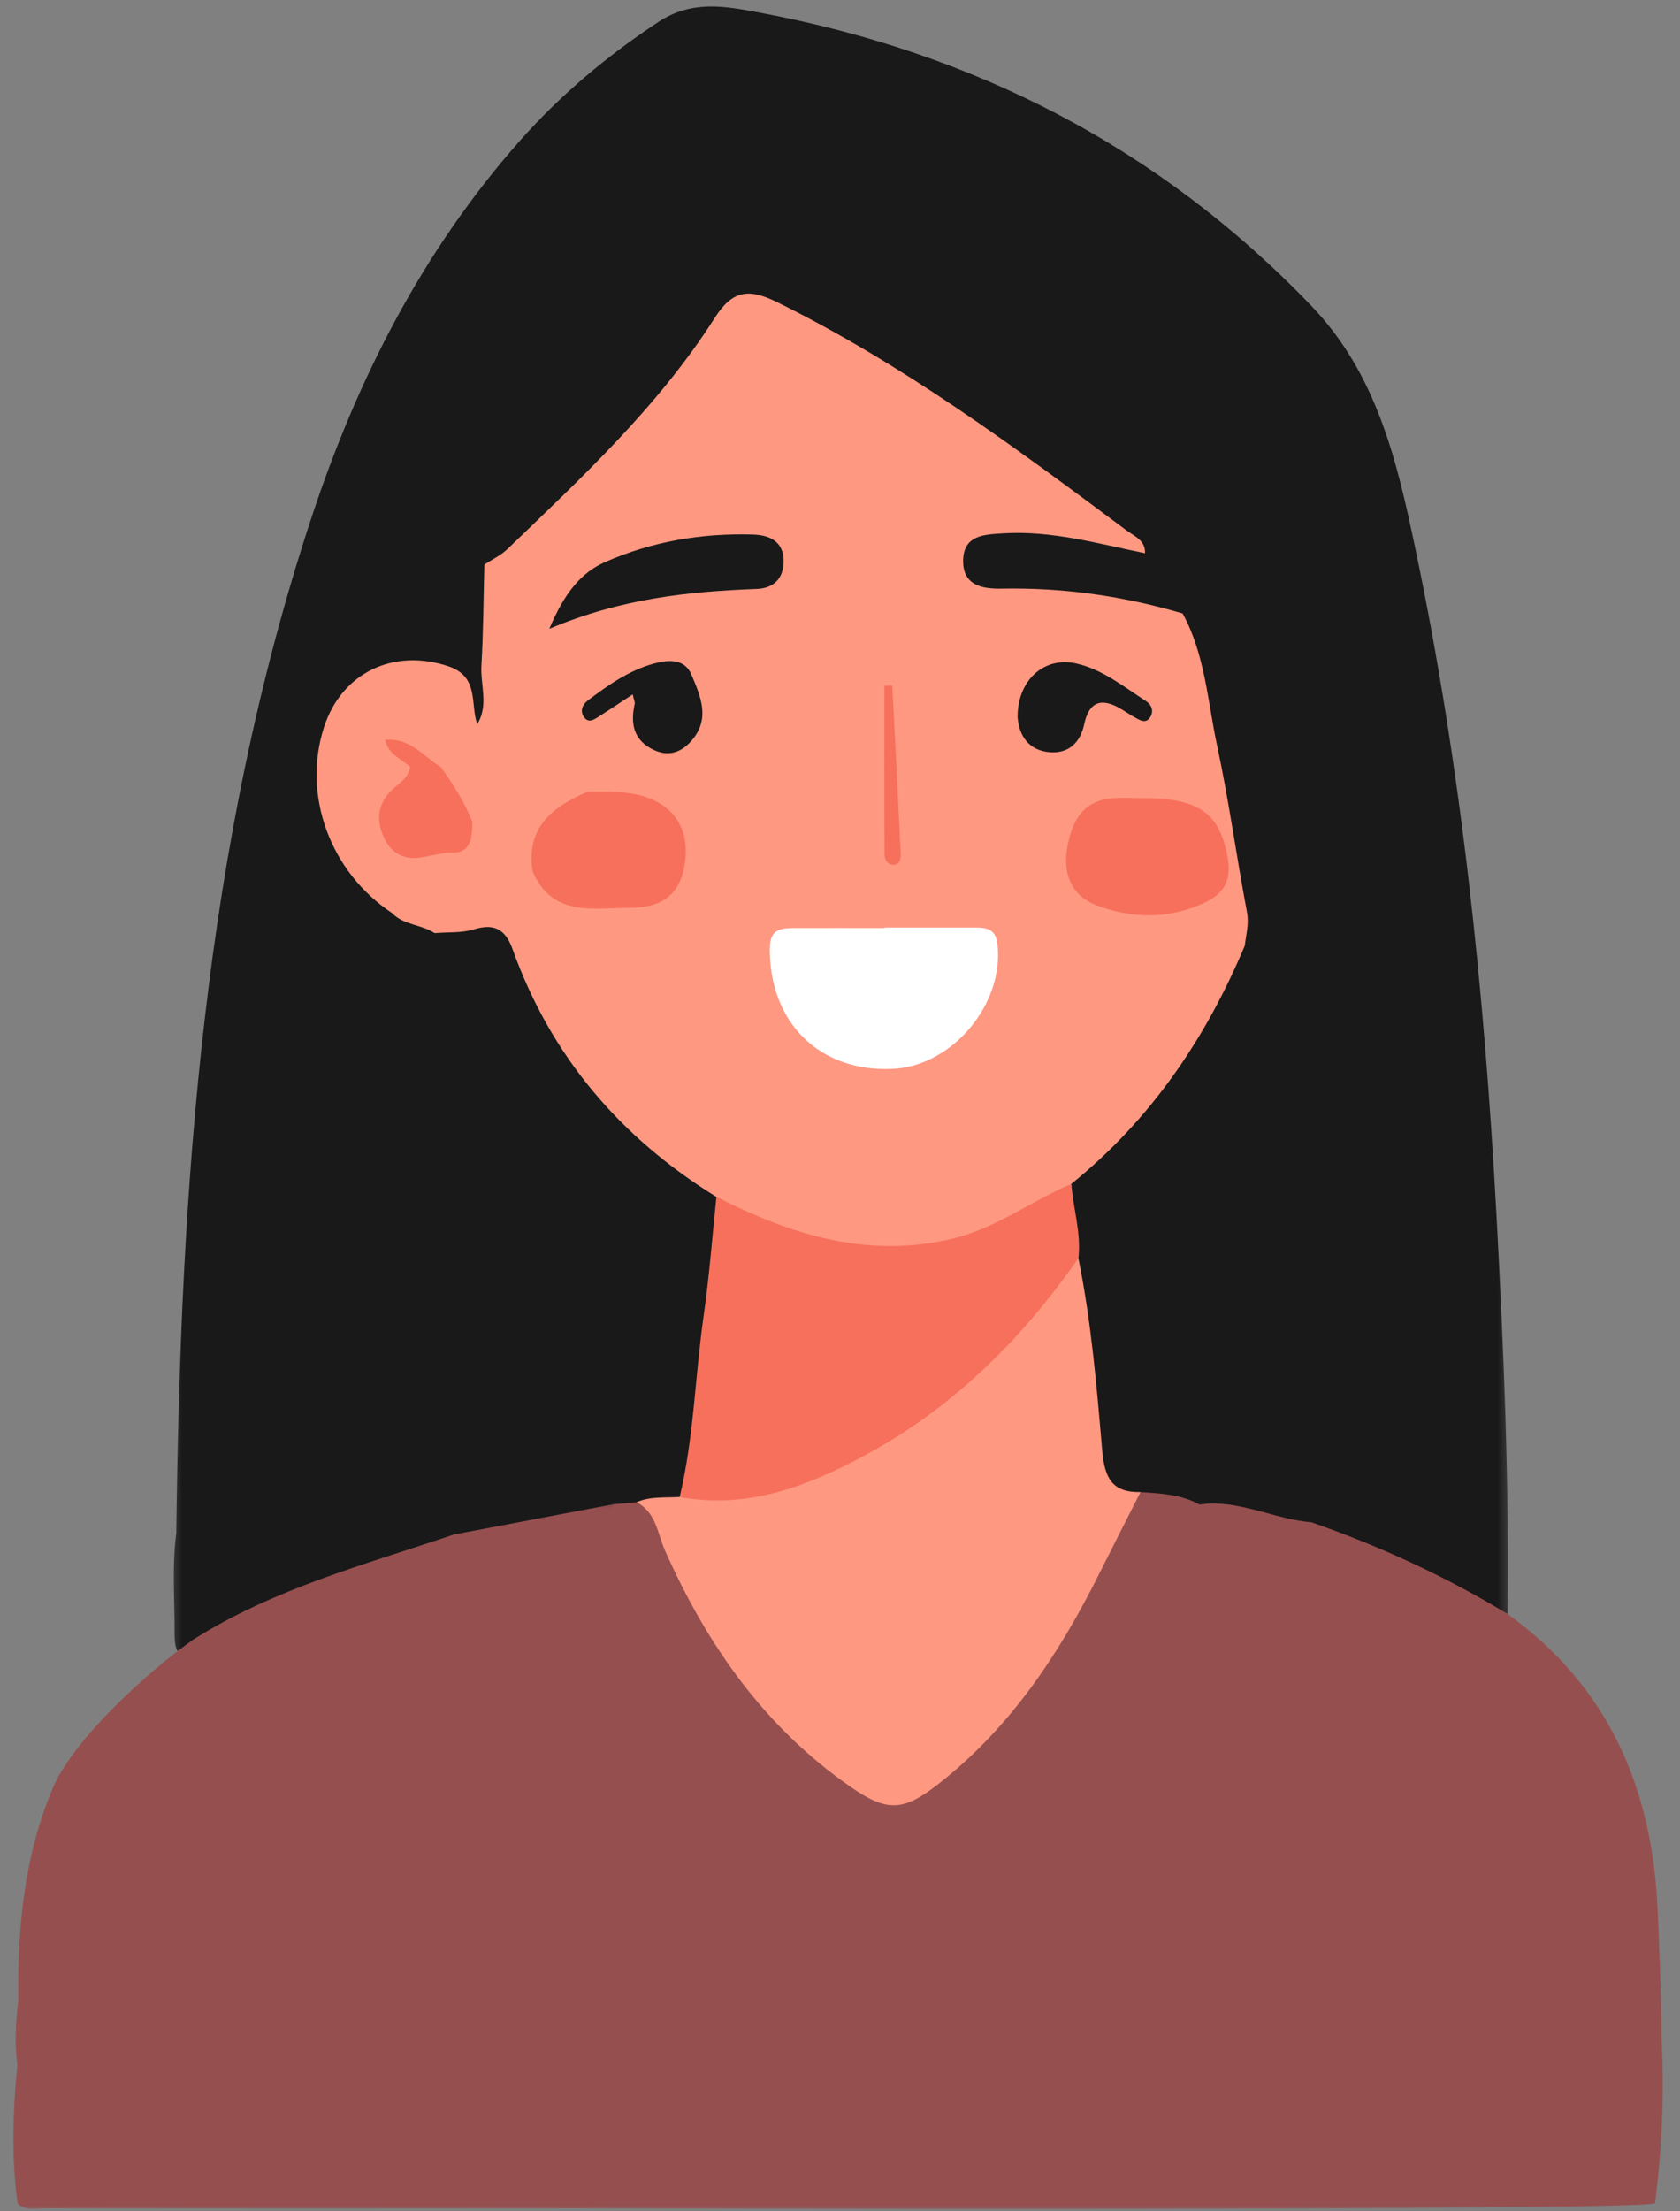 <svg width="152" height="200" viewBox="0 0 152 200" fill="none" xmlns="http://www.w3.org/2000/svg">
<rect x="0" y="0" width="152" height="200" fill="#808080" stroke="none"/>
<mask id="mask0_1206_56" style="mask-type:luminance" maskUnits="userSpaceOnUse" x="0" y="112" width="152" height="88">
<path d="M0.943 112.667H151.333V200H0.943V112.667Z" fill="white"/>
</mask>
<g mask="url(#mask0_1206_56)">
<path d="M1.594 199.281C6.448 199.255 18.391 178.792 23.245 178.76C23.245 178.76 79.088 84.198 62.083 123.24C74.87 123.266 158.901 126.016 149.745 199.266C149.083 200.005 53.328 199.729 52.536 199.729C36.344 199.745 20.141 199.745 3.948 199.729C3.156 199.729 2.276 199.974 1.594 199.287V199.281Z" fill="#964F4F"/>
</g>
<mask id="mask1_1206_56" style="mask-type:luminance" maskUnits="userSpaceOnUse" x="15" y="0" width="122" height="150">
<path d="M15.333 0H136.667V150H15.333V0Z" fill="white"/>
</mask>
<g mask="url(#mask1_1206_56)">
<path d="M15.948 138.62C16.333 107.49 18.333 76.573 28.213 46.719C32.349 34.234 38.234 22.698 47 12.771C50.698 8.594 54.906 5.063 59.578 1.979C62.589 -0.005 65.583 0.552 68.641 1.125C88.073 4.745 104.875 13.307 118.651 27.667C124.542 33.812 126.37 41.604 128.026 49.484C132.224 69.417 134.297 89.609 135.396 109.922C136.047 121.932 136.552 133.938 136.401 145.969C135.542 147.016 134.594 146.599 133.698 146.073C129.177 143.401 124.448 141.198 119.448 139.578C118.536 139.281 117.781 138.802 117.552 137.776C116.938 136.406 116.786 134.958 116.75 133.469C116.406 120.016 114.76 106.682 113.005 93.359C112.677 90.896 113.193 88.266 111.854 85.953C110.911 83.042 111.719 79.964 110.922 77.005C109.089 70.135 107.948 63.109 106.177 56.229C106.693 54.724 105.755 53.62 105.12 52.427C105.036 48.516 103.698 45.292 100.552 42.74C91.156 35.115 81.474 27.88 71.297 21.323C67.557 18.912 66.87 19.062 64.594 22.854C59.771 30.891 54.365 38.432 47.214 44.62C45.021 46.511 44.625 49.188 45.135 51.99C45.146 55.646 45.219 59.297 45.089 62.948C45.042 64.182 45.177 65.589 43.641 66.188C42.531 66.172 41.922 65.354 41.672 64.51C40.974 62.203 39.521 61.219 37.161 61.312C34.547 61.422 32.542 62.438 31.312 64.818C28.427 70.401 31.01 78.385 36.667 81.25C37.854 82.339 39.344 82.984 40.62 83.948C42.026 84.771 42.203 86.057 42.141 87.542C41.698 99.073 40.979 110.604 41.302 122.151C41.453 127.594 42.099 133.026 41.729 138.484C41.688 140.162 40.359 140.521 39.141 140.932C34.151 142.609 29.099 144.083 24.292 146.281C22.271 147.208 20.354 148.307 18.359 149.276C16.463 150.193 15.781 149.787 15.792 147.755C15.812 144.714 15.547 141.662 15.953 138.63L15.948 138.62Z" fill="#191919"/>
</g>
<mask id="mask2_1206_56" style="mask-type:luminance" maskUnits="userSpaceOnUse" x="0" y="138" width="56" height="62">
<path d="M0.943 138H55.333V200H0.943V138Z" fill="white"/>
</mask>
<g mask="url(#mask2_1206_56)">
<path d="M1.573 186.781C1.302 184.838 1.427 182.896 1.646 180.958C3.443 180.896 3.38 182.292 3.453 183.427C3.641 186.375 3.516 189.333 3.542 192.292C3.552 193.125 3.5 193.963 3.693 194.776C3.865 195.51 4.104 196.286 5.062 196.208C5.833 196.146 6.135 195.463 6.188 194.818C6.37 192.797 6.875 190.792 6.682 188.76C6.115 182.833 6.854 177.005 7.812 171.167C9.193 162.766 14.188 156.99 21.151 152.734C29.625 147.562 39.073 145.026 48.724 143.198C50.99 142.76 52.807 142.073 53.188 139.469C53.286 138.802 53.714 138.172 54.438 138.177C55.458 138.187 55.146 139.099 55.13 139.661C55.036 142.234 55.443 144.823 54.901 147.385C54.969 149.958 55.099 152.531 55.099 155.099C55.099 168.906 55.078 182.713 55.052 196.531C55.052 197.448 54.938 198.354 54.87 199.271C54.01 199.771 53.062 199.536 52.156 199.536C40.516 199.557 28.875 199.557 17.245 199.547C16.88 199.521 16.458 199.469 16.401 199.031C15.76 193.948 15.438 188.854 16.287 184.458C15.495 188.318 15.781 192.891 16.167 197.469C16.224 198.229 16.787 199.125 15.583 199.536C10.917 199.401 6.245 199.88 1.594 199.286V199.297C1.161 195.13 1.208 190.958 1.573 186.792V186.781Z" fill="#964F4F"/>
</g>
<mask id="mask3_1206_56" style="mask-type:luminance" maskUnits="userSpaceOnUse" x="107" y="135" width="45" height="65">
<path d="M107.333 135.333H151.333V200H107.333V135.333Z" fill="white"/>
</mask>
<g mask="url(#mask3_1206_56)">
<path d="M149.787 193.406C150 197.364 148.214 199.349 144.427 199.359C133.255 199.38 122.073 199.359 110.901 199.416C109.188 199.427 108.182 199.245 108.203 197.083C108.375 176.755 108.448 156.416 108.547 136.078C108.771 135.844 109.037 135.765 109.349 135.849C109.677 136.041 110.01 136.302 110.057 136.656C110.537 140.344 113.38 141.047 116.307 141.885C121.531 143.38 126.724 144.932 131.453 147.791C139.589 152.719 143.667 160.161 144.906 169.297C146 177.349 146.448 185.453 145.943 193.588C145.932 193.771 145.88 193.953 145.896 194.135C145.922 194.854 145.75 195.807 146.755 195.875C147.552 195.927 147.615 195.052 147.745 194.432C147.849 193.984 147.828 193.51 147.901 193.052C148.057 192.047 148.208 190.661 149.5 190.995C150.531 191.26 149.943 192.541 149.787 193.401V193.406Z" fill="#964F4F"/>
</g>
<path d="M103.188 134.948C101.943 137.417 100.677 139.88 99.438 142.359C95.812 149.63 91.38 156.292 84.891 161.359C81.708 163.839 80.271 163.917 76.917 161.583C69.167 156.198 63.974 148.781 60.177 140.26C59.49 138.714 59.37 136.776 57.583 135.859C57.979 133.781 59.667 134.328 61.011 134.167C66.943 134.906 72.375 133.24 77.484 130.458C84.312 126.74 90 121.661 94.667 115.417C95.505 114.302 96.214 112.682 98.167 113.63C99.854 115.599 99.755 118.083 99.974 120.411C100.214 122.875 100.635 125.318 100.787 127.797C100.943 130.401 101.724 132.781 103.188 134.948Z" fill="#FE9881"/>
<path d="M61.49 135.391C60.177 135.479 58.839 135.318 57.583 135.87C56.901 135.927 56.219 135.985 55.536 136.047C54.828 137.068 53.859 137.682 52.656 137.943C49.677 138.589 46.698 139.208 43.698 139.771C42.625 139.969 41.672 139.849 41.057 138.792C40.859 138.094 40.5 137.401 40.49 136.693C40.318 124.745 39.146 112.802 40.375 100.839C40.854 96.182 40.026 91.443 40.865 86.781C41.089 85.542 40.182 84.979 39.328 84.401C40.583 83.177 42.292 82.984 43.849 82.646C45.958 82.188 46.953 83.688 47.703 85.417C49.505 89.547 51.375 93.609 54.208 97.203C56.865 100.578 60.13 103.203 63.536 105.719C64.552 106.469 65.797 107.057 65.776 108.625C66.005 114.235 64.912 119.745 64.344 125.287C64.094 127.745 63.885 130.214 63.432 132.656C63.193 133.932 62.755 134.927 61.479 135.396L61.49 135.391Z" fill="#191919"/>
<path d="M103.187 134.948C100.62 134.995 99.943 133.682 99.724 131.203C99.224 125.385 98.74 119.542 97.568 113.797C95.583 112.099 95.927 109.854 96.125 107.646C95.932 106.057 96.859 105.047 97.969 104.161C103.437 99.792 107 94.01 110.021 87.838C110.583 86.682 110.922 85.323 112.641 85.479C114.219 87.01 113.807 89.125 114.083 90.969C115.724 101.724 116.573 112.568 117.677 123.38C118.161 128.151 117.406 132.984 118.651 137.682C118.234 138.354 117.62 138.896 116.849 138.703C114.224 138.057 111.307 138.182 109.224 135.995C108.99 136.021 108.766 136.052 108.531 136.078C106.859 135.156 105.021 135.068 103.177 134.953L103.187 134.948Z" fill="#191919"/>
<mask id="mask4_1206_56" style="mask-type:luminance" maskUnits="userSpaceOnUse" x="0" y="135" width="57" height="65">
<path d="M0.943 135.333H56.667V199.333H0.943V135.333Z" fill="white"/>
</mask>
<g mask="url(#mask4_1206_56)">
<path d="M41.068 138.786H41.063L41.083 138.781C41.078 138.786 41.073 138.786 41.068 138.786C45.891 137.87 50.714 136.953 55.542 136.042L54.906 147.38V139.443C53.984 143.557 53.964 143.562 49.604 144.427L49.432 144.463C40.083 146.312 30.969 148.781 22.552 153.495C13.208 158.724 8.854 166.844 8.307 177.234C7.979 183.469 7.859 189.724 7.75 195.963C7.714 198 6.859 198.724 4.891 198.724C2.807 198.724 2.141 197.76 2.172 195.828C2.234 192.042 2.188 188.255 2.182 184.463C2.182 183.271 2.297 182.052 1.656 180.948C1.568 174.359 2.188 167.875 4.771 161.734C6.63 157.286 13.578 151 17.511 148.276C24.787 143.677 33.036 141.505 41.068 138.786Z" fill="#964F4F"/>
</g>
<path d="M109.234 135.99C112.51 135.833 115.469 137.422 118.661 137.682C124.854 139.844 130.781 142.573 136.401 145.974C145.646 152.625 149.563 161.932 149.99 173.031C150.25 179.828 150.677 186.625 149.786 193.411C149.745 193.047 149.703 192.682 149.661 192.318C149.495 192.302 149.333 192.286 149.167 192.276C149.167 193.495 149.115 194.708 149.177 195.917C149.271 197.906 148.443 198.797 146.401 198.703C144.245 198.609 144.115 197.219 144.224 195.641C144.302 194.542 144.63 193.453 144.661 192.354C144.901 183.031 144.786 173.724 142.443 164.615C139.979 155.016 133.484 149.26 124.406 146.01C119.979 144.427 115.568 142.828 110.911 142.042C109.812 141.854 109.318 141.198 109.286 140.141C109.25 138.76 109.255 137.38 109.234 135.99Z" fill="#964F4F"/>
<mask id="mask5_1206_56" style="mask-type:luminance" maskUnits="userSpaceOnUse" x="0" y="186" width="2" height="14">
<path d="M0.943 186H2V199.333H0.943V186Z" fill="white"/>
</mask>
<g mask="url(#mask5_1206_56)">
<path d="M1.573 186.781C1.583 190.948 1.589 195.12 1.599 199.286C0.995 195.12 1.141 190.948 1.573 186.781Z" fill="#964F4F"/>
</g>
<path d="M112.646 85.474C109.115 93.922 104.099 101.287 96.927 107.078C93.422 111.917 88.193 113.292 82.724 113.953C77.76 114.552 73.021 113.339 68.417 111.495C66.792 110.844 65.641 109.75 64.812 108.25C56.141 102.896 49.854 95.552 46.396 85.906C45.75 84.083 44.776 83.479 42.87 84.057C41.761 84.396 40.516 84.292 39.328 84.396C38.141 83.609 36.557 83.682 35.505 82.62C35.688 80.995 36.761 81.063 37.917 81.37C39.089 81.672 40.266 81.885 41.479 81.818C43.339 81.714 44.432 80.885 44.297 78.859C44.198 77.344 44.099 75.682 46.021 75.271C48.062 74.839 49.005 76.245 49.599 77.943C50.193 79.302 50.901 80.88 52.469 80.938C54.859 81.026 57.359 81.594 59.661 80.526C60.802 79.995 60.922 78.807 60.745 77.646C60.469 75.839 59.875 74.281 57.979 73.5C56.328 72.818 54.474 73.234 52.859 72.443C51.573 71.287 50.526 71.495 49.422 72.818C47.573 75.016 45.214 75.901 42.354 75.078C40.531 73.62 40.458 71.167 39.156 69.422C40.021 67.63 40.354 65.281 43.172 65.505C44.24 63.807 43.453 61.958 43.557 60.188C43.734 57.151 43.745 54.109 43.823 51.063C44.708 49.198 46.026 47.672 47.505 46.255C53.656 40.37 59.469 34.198 64.245 27.104C65.938 24.589 67.094 24.412 69.906 25.708C81.724 31.177 92.115 38.87 102.406 46.703C103.505 47.531 105.979 48.589 103.672 50.766C102.094 51.479 100.594 50.729 99.078 50.5C96.984 50.177 94.927 49.536 92.787 49.672C91.766 49.734 90.146 49.344 90.13 50.823C90.115 52.063 91.672 51.901 92.62 51.865C95.318 51.766 97.99 52.104 100.589 52.62C102.859 53.068 105.74 52.62 107.005 55.49C109.037 59.219 109.26 63.443 110.125 67.464C111.193 72.427 111.87 77.479 112.818 82.474C113.026 83.547 112.745 84.479 112.63 85.474H112.646Z" fill="#FE9881"/>
<path d="M103.594 50.036C103.656 48.875 102.625 48.495 101.953 47.995C91.833 40.448 81.693 32.937 70.302 27.323C67.74 26.062 66.266 26.239 64.667 28.75C59.573 36.75 52.661 43.172 45.885 49.682C45.297 50.245 44.516 50.604 43.828 51.057C43.568 47.437 44.63 44.724 47.667 42.214C55.031 36.125 60.057 28.057 64.713 19.823C65.984 17.573 66.984 17.047 69.333 18.484C81.344 25.849 92.552 34.307 103.349 43.312C106.016 45.542 105.688 49.182 106.505 52.26C104.583 52.776 103.609 52.031 103.594 50.036Z" fill="#191919"/>
<path d="M48.188 78.813C48.036 78.479 47.88 78.151 47.745 77.813C47.464 77.078 47.375 75.958 46.198 76.458C45.229 76.87 45.552 77.839 45.734 78.635C46.578 82.307 45.984 82.901 42.198 83.281C39.87 83.516 37.802 82.151 35.511 82.609C29.87 78.896 27.312 71.922 29.323 65.74C30.927 60.813 35.661 58.604 40.578 60.266C43.37 61.208 42.536 63.651 43.177 65.5C42.021 66.74 41.589 68.599 39.891 69.38C39.391 70.089 38.511 68.969 38.047 69.787C37.786 70.662 37.552 71.505 36.886 72.203C35.891 73.24 35.724 74.406 36.724 75.589C37.875 76.948 38.948 76.214 40.016 75.479C40.995 75.266 41.698 74.401 42.74 74.354C45.224 74.333 47.422 73.771 49.177 71.745C50.297 70.448 51.797 69.943 53.203 71.589C53.255 72.052 53.302 72.615 52.927 72.87C50.88 74.24 49.677 76.182 48.886 78.458C48.812 78.682 48.453 78.76 48.182 78.807L48.188 78.813Z" fill="#FE9881"/>
<path d="M103.594 50.036C104.563 50.776 105.537 51.521 106.505 52.26C107.172 53.26 107.901 54.245 107.016 55.489C101.672 53.911 96.219 53.135 90.646 53.239C88.87 53.276 87.109 52.953 87.141 50.688C87.182 48.385 89.057 48.344 90.766 48.239C95.167 47.969 99.354 49.172 103.594 50.036Z" fill="#191919"/>
<path d="M16.495 199.198C16.38 199.198 16.266 199.198 16.146 199.188C14.359 192.583 14.958 186.068 17.062 179.62C16.297 186.135 16.651 192.677 16.495 199.198Z" fill="#964F4F"/>
<path d="M134.797 197.714C134.833 191.412 134.422 185.099 135.609 178.276V197.74L134.797 197.714Z" fill="#964F4F"/>
<path d="M64.818 108.245C71.547 111.667 78.469 113.865 86.151 112.037C90.088 111.099 93.297 108.641 96.932 107.073C97.104 109.318 97.828 111.51 97.573 113.792C92.396 121.208 86.094 127.443 78.078 131.724C72.938 134.469 67.536 136.516 61.495 135.391C62.786 129.995 62.885 124.438 63.667 118.974C64.177 115.412 64.443 111.823 64.818 108.245Z" fill="#F7705C"/>
<path d="M80.031 83.891C82.792 83.891 85.557 83.891 88.323 83.891C89.318 83.891 90.083 84.078 90.24 85.344C90.891 90.75 86.214 96.401 80.802 96.672C74.151 96.995 69.609 92.5 69.646 85.76C69.656 84.12 70.537 83.943 71.74 83.938C74.505 83.927 77.266 83.938 80.037 83.938C80.037 83.922 80.037 83.906 80.037 83.891H80.031Z" fill="white"/>
<path d="M103.141 72.187C108.531 72.135 110.401 73.552 111.099 77.729C111.443 79.802 110.547 80.927 108.917 81.677C105.729 83.146 102.422 83.088 99.213 81.88C96.927 81.01 96.161 79.036 96.557 76.682C96.958 74.344 97.917 72.422 100.646 72.198C101.469 72.13 102.307 72.187 103.135 72.187H103.141Z" fill="#F7705C"/>
<path d="M48.188 78.812C47.573 74.818 50.005 72.932 53.208 71.599C54.771 71.609 56.323 71.536 57.865 71.922C60.812 72.661 62.339 74.797 62 77.792C61.672 80.693 60.156 82.099 56.979 82.104C53.677 82.115 49.974 82.963 48.188 78.818V78.812Z" fill="#F7705C"/>
<path d="M49.703 56.87C51.005 53.776 52.479 51.844 54.703 50.854C58.964 48.974 63.505 48.198 68.167 48.349C69.662 48.401 70.927 49 70.901 50.797C70.88 52.328 70 53.203 68.484 53.266C62.312 53.5 56.219 54.12 49.703 56.87Z" fill="#191919"/>
<path d="M92.073 64.963C92 61.542 94.469 59.328 97.406 60.016C99.771 60.562 101.667 62.109 103.667 63.396C104.177 63.724 104.411 64.271 104.088 64.828C103.693 65.505 103.151 65.146 102.672 64.88C102.271 64.656 101.891 64.401 101.495 64.161C99.656 63.031 98.521 63.474 98.099 65.49C97.75 67.161 96.677 68.156 95.021 68.036C93.083 67.906 92.213 66.526 92.083 64.969L92.073 64.963Z" fill="#191919"/>
<path d="M57.24 62.807C56.068 63.578 55.151 64.188 54.229 64.776C53.771 65.073 53.229 65.469 52.812 64.818C52.474 64.292 52.693 63.724 53.177 63.359C55.016 61.964 56.911 60.636 59.161 60.016C60.438 59.661 61.943 59.552 62.552 61.005C63.359 62.911 64.297 64.979 62.599 66.953C61.672 68.037 60.526 68.469 59.151 67.828C57.323 66.964 57.021 65.464 57.427 63.661C57.458 63.505 57.359 63.323 57.25 62.818L57.24 62.807Z" fill="#191919"/>
<path d="M37.114 69.37C36.359 68.63 35.167 68.318 34.839 66.912C37.125 66.703 38.328 68.432 39.891 69.385C41 70.953 42.052 72.552 42.739 74.354C42.729 75.896 42.594 77.333 40.464 77.109C37.089 76.156 37.099 76.146 37.614 72.557C37.776 71.464 37.812 70.349 37.114 69.37Z" fill="#F7705C"/>
<path d="M80.729 62C80.99 67.073 81.255 72.141 81.495 77.208C81.516 77.656 81.422 78.213 80.823 78.219C80.286 78.219 80.031 77.74 80.031 77.271C80.01 72.193 80.021 67.109 80.021 62.031C80.255 62.026 80.49 62.016 80.729 62.01V62Z" fill="#F7705C"/>
<path d="M37.114 69.37C38.703 70.724 40.906 71.703 38.703 74.484C37.833 75.578 39.745 76.276 40.458 77.104C39.745 77.245 39.021 77.37 38.312 77.516C36.781 77.828 35.552 77.323 34.844 75.963C34.078 74.495 34.047 72.958 35.26 71.646C35.932 70.927 36.927 70.479 37.109 69.365L37.114 69.37Z" fill="#F7705C"/>
<path d="M99.115 76.323C100.125 74.125 102.167 74.146 104.12 73.964C102.5 74.828 100.484 74.891 99.115 76.323Z" fill="#F7705C"/>
<path d="M107.49 78.875C106.062 80.156 104.427 79.943 102.75 79.526C104.333 79.307 105.906 79.094 107.49 78.875Z" fill="#F7705C"/>
<path d="M60.068 79.156C57.302 80.24 55.177 79.912 53.036 79.344C55.115 78.734 57.214 78.656 60.068 79.156Z" fill="#F7705C"/>
</svg>
